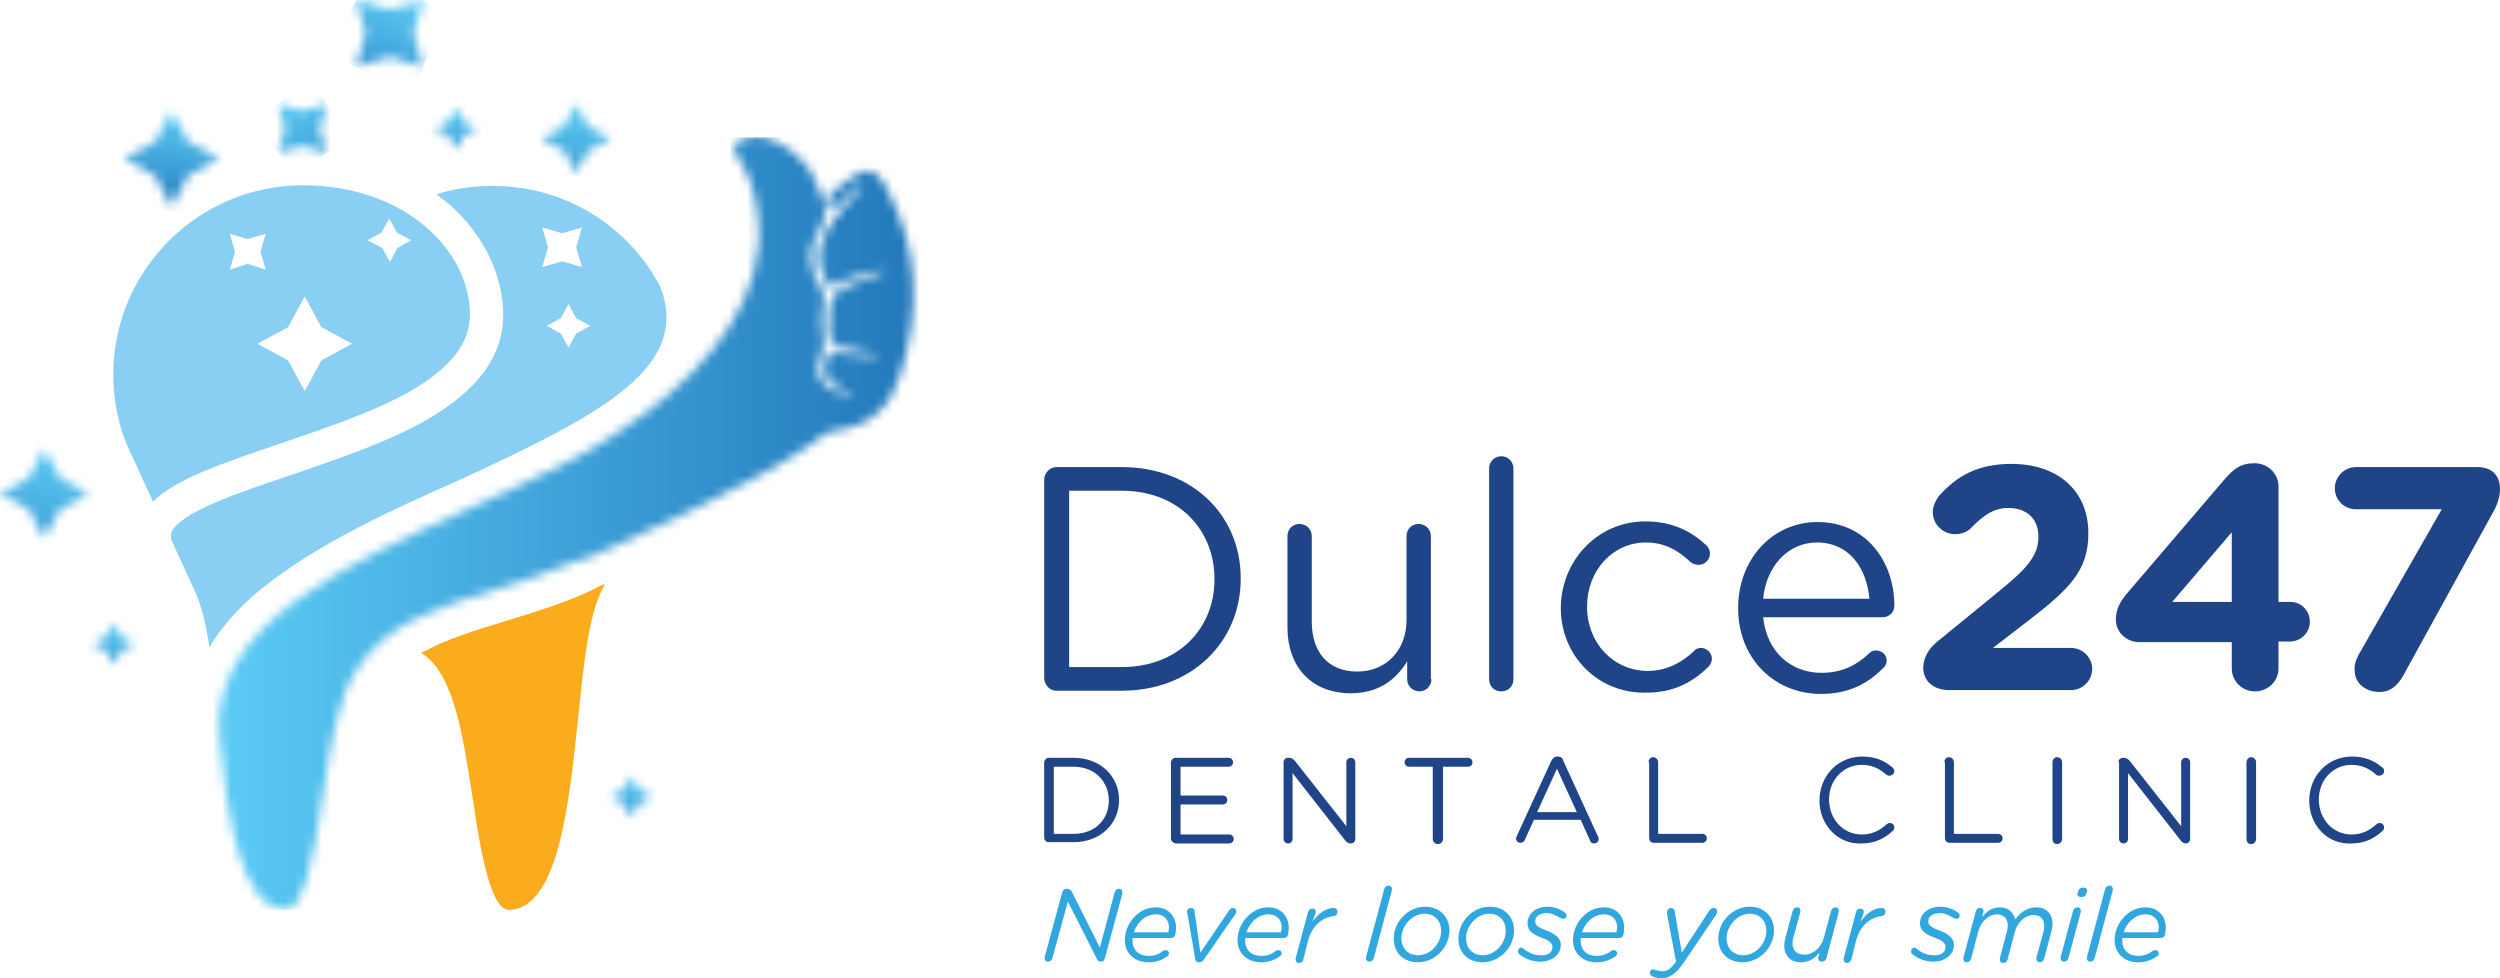 <svg xmlns="http://www.w3.org/2000/svg" width="276" height="108" viewBox="0 0 276 108" fill="none"><path d="M115.277 52.977C115.277 52.201 115.913 51.566 116.62 51.566H123.829C131.604 51.566 136.975 56.857 136.975 63.841V63.911C136.975 70.824 131.604 76.256 123.829 76.256H116.62C115.913 76.256 115.277 75.621 115.277 74.845V52.977ZM123.829 73.646C130.049 73.646 134.077 69.413 134.077 63.982V63.911C134.077 58.479 130.119 54.176 123.829 54.176H118.033V73.646H123.829Z" fill="#1F4488"></path><path d="M158.037 74.986C158.037 75.692 157.472 76.326 156.695 76.326C155.988 76.326 155.352 75.762 155.352 74.986V73.011C154.15 74.986 152.242 76.538 149.132 76.538C144.75 76.538 142.135 73.575 142.135 69.272V59.185C142.135 58.409 142.7 57.844 143.478 57.844C144.184 57.844 144.82 58.409 144.82 59.185V68.637C144.82 72.023 146.658 74.14 149.839 74.14C152.949 74.14 155.281 71.882 155.281 68.426V59.185C155.281 58.409 155.846 57.844 156.624 57.844C157.331 57.844 157.967 58.409 157.967 59.185V74.986H158.037Z" fill="#1F4488"></path><path d="M164.398 51.707C164.398 51.002 164.964 50.367 165.741 50.367C166.519 50.367 167.084 51.002 167.084 51.707V74.986C167.084 75.762 166.519 76.327 165.741 76.327C164.964 76.327 164.398 75.762 164.398 74.986V51.707Z" fill="#1F4488"></path><path d="M172.314 67.156C172.314 61.936 176.343 57.562 181.644 57.562C184.683 57.562 186.733 58.691 188.359 60.172C188.571 60.384 188.783 60.737 188.783 61.09C188.783 61.795 188.217 62.359 187.51 62.359C187.157 62.359 186.874 62.218 186.662 62.077C185.39 60.878 183.906 59.89 181.715 59.89C178.039 59.89 175.212 62.994 175.212 66.945V67.015C175.212 70.965 178.11 74.069 181.927 74.069C183.976 74.069 185.673 73.152 187.016 71.882C187.157 71.671 187.44 71.53 187.793 71.53C188.429 71.53 188.995 72.094 188.995 72.729C188.995 73.011 188.853 73.364 188.641 73.575C186.945 75.268 184.825 76.468 181.785 76.468C176.343 76.609 172.314 72.306 172.314 67.156Z" fill="#1F4488"></path><path d="M201.01 76.609C195.992 76.609 191.892 72.799 191.892 67.156V67.086C191.892 61.865 195.568 57.633 200.657 57.633C206.028 57.633 209.138 62.007 209.138 66.874C209.138 67.579 208.573 68.144 207.866 68.144H194.649C195.073 72.094 197.829 74.281 201.081 74.281C203.342 74.281 204.968 73.434 206.311 72.165C206.523 71.953 206.735 71.812 207.088 71.812C207.795 71.812 208.29 72.306 208.29 72.941C208.29 73.223 208.149 73.576 207.866 73.787C206.17 75.48 204.12 76.609 201.01 76.609ZM206.382 66.098C206.099 62.782 204.191 59.89 200.586 59.89C197.405 59.89 195.002 62.5 194.649 66.098H206.382Z" fill="#1F4488"></path><path d="M213.803 70.895L220.8 65.181C223.839 62.712 225.041 61.301 225.041 59.255C225.041 57.21 223.698 56.081 221.719 56.081C220.164 56.081 219.104 56.786 217.69 58.197C217.337 58.62 216.701 58.973 215.853 58.973C214.51 58.973 213.379 57.915 213.379 56.504C213.379 55.94 213.661 55.305 214.015 54.811C215.994 52.554 218.326 51.214 222.072 51.214C227.161 51.214 230.554 54.176 230.554 58.832V58.903C230.554 62.994 228.433 65.04 224.051 68.426L220.023 71.53H228.645C229.918 71.53 230.978 72.588 230.978 73.858C230.978 75.127 229.918 76.186 228.645 76.186H215.216C213.52 76.186 212.319 75.269 212.319 73.646C212.389 72.588 212.884 71.671 213.803 70.895Z" fill="#1F4488"></path><path d="M246.386 70.895H236.208C234.794 70.895 233.593 69.837 233.593 68.426C233.593 67.297 234.017 66.451 234.865 65.463L245.538 52.977C246.598 51.778 247.304 51.143 248.93 51.143C250.344 51.143 251.545 52.272 251.545 53.683V66.451H252.817C254.09 66.451 255.008 67.438 255.008 68.638C255.008 69.837 254.019 70.824 252.817 70.824H251.545V73.787C251.545 75.198 250.414 76.327 248.93 76.327C247.517 76.327 246.386 75.198 246.386 73.787V70.895ZM246.386 66.451V58.762L239.813 66.451H246.386Z" fill="#1F4488"></path><path d="M260.38 72.306L269.568 56.222H260.097C258.825 56.222 257.765 55.234 257.765 53.894C257.765 52.624 258.825 51.566 260.097 51.566H273.526C275.01 51.566 276 52.413 276 53.965C276 54.811 275.717 55.728 275.223 56.575L265.328 74.563C264.621 75.833 263.773 76.397 262.712 76.397C261.299 76.397 259.956 75.551 259.956 73.999C259.885 73.505 260.097 72.799 260.38 72.306Z" fill="#1F4488"></path><path d="M63.823 79.289C62.833 88.742 61.632 100.452 56.119 100.452C55.129 100.452 54.352 98.477 53.998 97.348C53.221 94.879 52.656 91.352 52.161 87.966C51.101 81.194 50.111 74.281 46.507 72.094C49.122 70.613 52.514 69.555 56.048 68.496C59.653 67.368 63.469 66.239 66.791 64.405L66.509 65.04C64.954 68.003 64.459 73.223 63.823 79.289Z" fill="#FBAC1D"></path><mask id="mask0_1_96" style="mask-type:luminance" maskUnits="userSpaceOnUse" x="13" y="12" width="12" height="11"><path d="M17.104 15.66L13.712 17.494L17.104 19.399L18.942 22.785L20.779 19.399L24.172 17.494L20.779 15.66L18.942 12.274L17.104 15.66Z" fill="white"></path></mask><g mask="url(#mask0_1_96)"><path d="M25.303 12.415L24.031 23.843L12.581 22.644L13.782 11.146L25.303 12.415Z" fill="url(#paint0_linear_1_96)"></path></g><mask id="mask1_1_96" style="mask-type:luminance" maskUnits="userSpaceOnUse" x="30" y="11" width="7" height="6"><path d="M33.36 12.274L30.674 11.498L31.452 14.179L30.674 16.86L33.36 16.084L36.117 16.86L35.269 14.179L36.117 11.498L33.36 12.274Z" fill="white"></path></mask><g mask="url(#mask1_1_96)"><path d="M34.42 8.959L38.59 15.167L32.371 19.399L28.201 13.191L34.42 8.959Z" fill="url(#paint1_linear_1_96)"></path></g><mask id="mask2_1_96" style="mask-type:luminance" maskUnits="userSpaceOnUse" x="59" y="11" width="9" height="9"><path d="M62.268 13.967L59.794 15.308L62.268 16.648L63.611 19.117L64.954 16.648L67.427 15.308L64.954 13.967L63.611 11.498L62.268 13.967Z" fill="white"></path></mask><g mask="url(#mask2_1_96)"><path d="M68.841 11.78L67.145 20.528L58.38 18.835L60.077 10.088L68.841 11.78Z" fill="url(#paint2_linear_1_96)"></path></g><mask id="mask3_1_96" style="mask-type:luminance" maskUnits="userSpaceOnUse" x="48" y="11" width="5" height="6"><path d="M49.546 13.403L48.062 14.179L49.546 15.025L50.394 16.507L51.171 15.025L52.656 14.179L51.171 13.403L50.394 11.851L49.546 13.403Z" fill="white"></path></mask><g mask="url(#mask3_1_96)"><path d="M53.574 12.063L52.514 17.353L47.213 16.295L48.273 11.005L53.574 12.063Z" fill="url(#paint3_linear_1_96)"></path></g><mask id="mask4_1_96" style="mask-type:luminance" maskUnits="userSpaceOnUse" x="10" y="68" width="5" height="6"><path d="M11.733 70.26L10.248 71.106L11.733 71.882L12.581 73.364L13.358 71.882L14.842 71.106L13.358 70.26L12.581 68.779L11.733 70.26Z" fill="white"></path></mask><g mask="url(#mask4_1_96)"><path d="M15.761 68.99L14.701 74.281L9.4 73.223L10.46 67.932L15.761 68.99Z" fill="url(#paint4_linear_1_96)"></path></g><mask id="mask5_1_96" style="mask-type:luminance" maskUnits="userSpaceOnUse" x="67" y="85" width="6" height="6"><path d="M68.912 87.12L67.427 87.966L68.912 88.742L69.689 90.223L70.537 88.742L72.022 87.966L70.537 87.12L69.689 85.638L68.912 87.12Z" fill="white"></path></mask><g mask="url(#mask5_1_96)"><path d="M72.87 85.779L71.88 91.14L66.579 90.082L67.569 84.792L72.87 85.779Z" fill="url(#paint5_linear_1_96)"></path></g><mask id="mask6_1_96" style="mask-type:luminance" maskUnits="userSpaceOnUse" x="0" y="49" width="10" height="11"><path d="M3.181 52.766L0 54.529L3.181 56.222L4.877 59.396L6.644 56.222L9.754 54.529L6.644 52.766L4.877 49.591L3.181 52.766Z" fill="white"></path></mask><g mask="url(#mask6_1_96)"><path d="M11.591 49.944L9.4 61.23L-1.838 59.044L0.353 47.828L11.591 49.944Z" fill="url(#paint6_linear_1_96)"></path></g><mask id="mask7_1_96" style="mask-type:luminance" maskUnits="userSpaceOnUse" x="39" y="0" width="8" height="8"><path d="M43.043 1.058L39.297 0L40.358 3.668L39.297 7.407L43.043 6.278L46.719 7.407L45.658 3.668L46.719 0L43.043 1.058Z" fill="white"></path></mask><g mask="url(#mask7_1_96)"><path d="M49.334 1.058L45.658 9.946L36.682 6.349L40.358 -2.61L49.334 1.058Z" fill="url(#paint7_linear_1_96)"></path></g><path d="M72.94 31.744C69.477 25.042 62.48 20.528 54.423 20.528C52.302 20.528 50.182 20.81 48.203 21.445C48.698 21.868 49.192 22.221 49.616 22.573C53.362 25.889 55.553 30.333 55.553 34.777C55.553 39.221 52.868 42.96 47.355 46.205C42.902 48.815 37.106 50.72 32.017 52.483C26.293 54.388 19.861 56.575 18.942 58.761C18.871 58.973 18.8 59.326 19.013 59.82L21.416 65.04C22.193 66.662 22.759 68.849 23.112 71.459C24.667 68.849 26.999 66.31 30.18 63.982C35.905 59.679 43.397 56.222 50.747 52.977C66.65 45.641 76.192 40.562 72.94 31.744ZM59.865 25.113L62.056 25.748L64.247 25.113L63.611 27.3L64.247 29.487L62.056 28.852L59.865 29.487L60.501 27.3L59.865 25.113ZM63.611 36.823L62.763 38.375L61.914 36.823L60.36 35.976L61.914 35.13L62.763 33.578L63.611 35.13L65.166 35.976L63.611 36.823Z" fill="#88CFF3"></path><path d="M33.431 20.457C21.91 20.457 12.51 29.839 12.51 41.338C12.51 44.442 13.146 47.404 14.489 50.156L16.892 55.376C19.437 52.836 24.596 51.143 30.745 49.027C35.905 47.263 41.276 45.5 45.446 43.101C49.758 40.562 51.878 37.881 51.878 34.777C51.949 27.864 44.881 20.457 33.431 20.457ZM25.374 29.769L25.939 27.794L25.374 25.819L27.353 26.383L29.332 25.819L28.766 27.794L29.332 29.769L27.353 29.134L25.374 29.769ZM35.481 39.786L33.643 43.172L31.805 39.786L28.413 37.952L31.805 36.118L33.643 32.732L35.481 36.118L38.873 37.952L35.481 39.786ZM43.891 27.37L43.043 28.922L42.195 27.37L40.569 26.524L42.124 25.677L42.973 24.125L43.821 25.677L45.376 26.524L43.891 27.37Z" fill="#88CFF3"></path><mask id="mask8_1_96" style="mask-type:luminance" maskUnits="userSpaceOnUse" x="24" y="15" width="77" height="86"><path d="M82.553 15.237C80.927 15.519 80.644 16.225 81.563 17.565C82.835 19.258 83.471 21.939 83.683 24.055C84.602 32.661 78.595 40.068 71.244 45.641C71.173 45.641 71.173 45.711 71.103 45.711C68.77 47.475 66.296 49.027 63.894 50.367C60.289 52.272 56.26 54.106 52.09 56.011C38.025 62.359 23.465 68.99 24.172 80.982C25.091 90.082 26.505 100.381 31.664 100.381C32.654 100.381 33.431 98.406 33.784 97.278C34.562 94.809 35.127 91.282 35.622 87.895C36.47 82.393 37.318 76.75 39.58 73.646C42.619 68.779 48.91 66.874 54.988 64.969C57.815 64.123 60.642 63.206 63.187 62.077C63.187 62.077 63.964 61.865 65.095 61.513C65.095 61.513 83.471 53.612 90.257 48.533C91.034 47.687 91.882 47.616 92.589 47.475C96.335 46.911 98.385 44.724 99.445 41.197C101.565 34.213 101.424 27.512 97.961 20.951C97.89 20.739 97.749 20.598 97.678 20.387C96.618 18.623 95.769 18.412 94.073 19.54C93.437 19.963 92.872 20.528 92.236 20.951C91.388 21.586 91.105 22.291 91.67 23.279C93.013 22.432 93.932 21.092 95.204 20.175C94.992 21.092 94.285 21.586 93.72 22.221C92.518 23.561 91.387 24.901 90.751 26.665C90.186 28.217 90.398 29.698 91.246 31.109C91.458 31.462 91.67 31.814 92.165 31.462C93.579 30.615 95.275 30.404 96.83 29.91C97.042 29.839 97.254 29.839 97.466 29.839C97.607 29.839 97.678 29.839 97.819 29.839C97.678 29.91 97.466 29.98 97.325 30.122C95.982 30.615 94.709 31.109 93.366 31.674C92.306 32.097 91.67 32.943 91.6 34.072C91.529 34.989 91.529 35.906 91.529 36.823C91.529 37.74 92.165 38.163 92.942 38.375C94.285 38.798 95.84 38.657 97.112 39.433C95.769 39.292 94.427 39.151 93.084 39.08C92.518 39.01 91.882 38.304 91.458 39.292C91.034 40.28 90.822 41.197 91.67 42.114C92.236 42.678 92.942 42.89 93.649 43.313C93.79 43.454 94.002 43.595 94.215 43.666C93.861 43.595 93.508 43.666 93.154 43.525C90.398 42.678 89.762 41.338 90.822 38.587C90.963 38.234 90.963 37.952 90.893 37.529C90.61 36.118 90.61 34.707 90.893 33.296C90.963 32.661 90.963 32.238 90.61 31.744C89.267 29.769 89.055 27.582 90.327 25.607C91.175 24.267 91.246 23.067 90.751 21.657C90.327 20.739 89.974 19.893 89.55 18.976C88.419 17.353 86.935 16.084 85.097 15.378C84.532 15.167 83.966 15.025 83.401 15.025C83.189 15.167 82.835 15.167 82.553 15.237Z" fill="white"></path></mask><g mask="url(#mask8_1_96)"><path d="M101.706 15.167H23.465V100.452H101.706V15.167Z" fill="url(#paint8_linear_1_96)"></path></g><path d="M123.051 98.547C123.122 98.265 123.334 98.124 123.546 98.124C123.829 98.124 123.97 98.336 123.9 98.688L121.991 105.743C121.921 106.025 121.779 106.166 121.567 106.166C121.285 106.166 121.143 106.025 121.072 105.813L117.892 99.535L116.196 105.743C116.125 106.025 115.913 106.166 115.701 106.166C115.418 106.166 115.277 105.954 115.348 105.601L117.256 98.547C117.327 98.265 117.468 98.124 117.751 98.124H117.821C118.104 98.124 118.245 98.265 118.387 98.547L121.426 104.614L123.051 98.547Z" fill="#31A7DF"></path><path d="M128.423 104.967C128.494 104.896 128.635 104.896 128.706 104.896C128.918 104.896 129.059 105.037 129.059 105.249C129.059 105.39 128.988 105.46 128.918 105.531C128.352 105.954 127.716 106.236 126.797 106.236C125.243 106.236 124.182 105.249 124.182 103.767C124.182 102.004 125.667 100.17 127.575 100.17C129.059 100.17 129.837 101.228 129.837 102.427C129.837 102.709 129.766 102.991 129.766 103.133C129.695 103.415 129.554 103.556 129.271 103.556H125.03C125.03 103.626 125.03 103.767 125.03 103.838C125.03 104.896 125.737 105.531 126.797 105.531C127.504 105.531 127.999 105.319 128.423 104.967ZM128.988 102.85C128.988 102.78 129.059 102.568 129.059 102.427C129.059 101.651 128.635 100.946 127.575 100.946C126.444 100.946 125.525 101.863 125.172 102.921H128.988V102.85Z" fill="#31A7DF"></path><path d="M132.946 105.884C132.805 106.095 132.664 106.236 132.381 106.236C132.098 106.236 131.957 106.095 131.957 105.884L131.109 100.946C131.109 100.875 131.038 100.734 131.038 100.664C131.038 100.381 131.25 100.24 131.462 100.24C131.745 100.24 131.886 100.381 131.886 100.664L132.522 105.178L135.632 100.593C135.774 100.381 135.915 100.24 136.127 100.24C136.339 100.24 136.48 100.381 136.48 100.593C136.48 100.734 136.48 100.805 136.41 100.875L132.946 105.884Z" fill="#31A7DF"></path><path d="M140.862 104.967C140.933 104.896 141.075 104.896 141.145 104.896C141.357 104.896 141.499 105.037 141.499 105.249C141.499 105.39 141.428 105.46 141.357 105.531C140.792 105.954 140.085 106.236 139.237 106.236C137.682 106.236 136.622 105.249 136.622 103.767C136.622 102.004 138.106 100.17 140.014 100.17C141.499 100.17 142.276 101.228 142.276 102.427C142.276 102.709 142.205 102.991 142.205 103.133C142.135 103.415 141.993 103.556 141.711 103.556H137.47C137.47 103.626 137.47 103.767 137.47 103.838C137.47 104.896 138.177 105.531 139.237 105.531C139.944 105.531 140.438 105.319 140.862 104.967ZM141.428 102.85C141.428 102.78 141.499 102.568 141.499 102.427C141.499 101.651 141.075 100.946 140.014 100.946C138.883 100.946 137.965 101.863 137.611 102.921H141.428V102.85Z" fill="#31A7DF"></path><path d="M144.891 101.792C145.527 100.805 146.446 100.24 147.224 100.24C147.506 100.24 147.648 100.381 147.648 100.664C147.648 100.946 147.506 101.087 147.153 101.157C145.951 101.298 144.82 102.216 144.396 103.909L143.902 105.884C143.831 106.166 143.69 106.307 143.407 106.307C143.124 106.307 142.983 106.095 143.054 105.743L144.396 100.734C144.467 100.452 144.608 100.311 144.891 100.311C145.174 100.311 145.315 100.523 145.245 100.805L144.891 101.792Z" fill="#31A7DF"></path><path d="M151.676 105.743C151.606 106.025 151.394 106.166 151.182 106.166C150.899 106.166 150.757 105.954 150.828 105.602L152.807 98.195C152.878 97.912 153.09 97.771 153.302 97.771C153.585 97.771 153.726 97.983 153.655 98.336L151.676 105.743Z" fill="#31A7DF"></path><path d="M153.867 103.626C153.867 101.792 155.422 100.099 157.331 100.099C158.956 100.099 160.016 101.228 160.016 102.709C160.016 104.614 158.391 106.236 156.553 106.236C154.928 106.236 153.867 105.178 153.867 103.626ZM159.098 102.78C159.098 101.581 158.32 100.875 157.26 100.875C155.917 100.875 154.716 102.216 154.716 103.556C154.716 104.755 155.493 105.46 156.553 105.46C157.896 105.46 159.098 104.191 159.098 102.78Z" fill="#31A7DF"></path><path d="M161.006 103.626C161.006 101.792 162.561 100.099 164.469 100.099C166.095 100.099 167.155 101.228 167.155 102.709C167.155 104.614 165.529 106.236 163.692 106.236C162.066 106.236 161.006 105.178 161.006 103.626ZM166.236 102.78C166.236 101.581 165.459 100.875 164.398 100.875C163.056 100.875 161.854 102.216 161.854 103.556C161.854 104.755 162.632 105.46 163.692 105.46C165.035 105.46 166.236 104.191 166.236 102.78Z" fill="#31A7DF"></path><path d="M171.396 104.543C171.396 104.191 171.113 103.838 170.265 103.556C169.205 103.133 168.639 102.78 168.639 101.933C168.639 100.946 169.487 100.099 170.83 100.099C171.537 100.099 172.314 100.381 172.739 100.734C172.88 100.805 172.951 100.946 172.951 101.087C172.951 101.298 172.809 101.44 172.597 101.44C172.527 101.44 172.385 101.369 172.314 101.369C171.82 101.087 171.325 100.805 170.76 100.805C169.911 100.805 169.487 101.228 169.487 101.722C169.487 102.074 169.699 102.357 170.689 102.709C171.749 103.133 172.314 103.556 172.314 104.332C172.314 105.39 171.325 106.166 170.053 106.166C169.205 106.166 168.427 105.884 167.791 105.39C167.65 105.319 167.579 105.178 167.579 105.037C167.579 104.826 167.72 104.614 167.932 104.614C168.074 104.614 168.144 104.684 168.215 104.755C168.851 105.249 169.417 105.46 170.053 105.46C170.83 105.531 171.396 105.178 171.396 104.543Z" fill="#31A7DF"></path><path d="M177.898 104.967C177.969 104.896 178.11 104.896 178.181 104.896C178.393 104.896 178.534 105.037 178.534 105.249C178.534 105.39 178.464 105.46 178.393 105.531C177.827 105.954 177.191 106.236 176.272 106.236C174.718 106.236 173.657 105.249 173.657 103.767C173.657 102.004 175.142 100.17 177.05 100.17C178.534 100.17 179.312 101.228 179.312 102.427C179.312 102.709 179.241 102.991 179.241 103.133C179.17 103.415 179.029 103.556 178.746 103.556H174.506C174.506 103.626 174.506 103.767 174.506 103.838C174.506 104.896 175.212 105.531 176.272 105.531C176.909 105.531 177.474 105.319 177.898 104.967ZM178.464 102.85C178.464 102.78 178.534 102.568 178.534 102.427C178.534 101.651 178.11 100.946 177.05 100.946C175.919 100.946 175 101.863 174.647 102.921H178.464V102.85Z" fill="#31A7DF"></path><path d="M183.552 107.224C184.047 107.224 184.471 106.942 185.037 106.166L184.047 100.946C184.047 100.875 184.047 100.734 184.047 100.664C184.047 100.452 184.259 100.24 184.471 100.24C184.683 100.24 184.895 100.381 184.895 100.664L185.673 105.178L188.712 100.523C188.853 100.311 188.995 100.24 189.207 100.24C189.419 100.24 189.56 100.381 189.56 100.593C189.56 100.664 189.56 100.805 189.489 100.946L185.814 106.378C184.966 107.577 184.259 108 183.411 108C183.058 108 182.704 107.929 182.422 107.788C182.28 107.718 182.139 107.577 182.139 107.436C182.139 107.224 182.28 107.012 182.492 107.012C182.563 107.012 182.634 107.012 182.704 107.083C183.058 107.153 183.27 107.224 183.552 107.224Z" fill="#31A7DF"></path><path d="M189.701 103.626C189.701 101.792 191.256 100.099 193.165 100.099C194.79 100.099 195.85 101.228 195.85 102.709C195.85 104.614 194.225 106.236 192.387 106.236C190.762 106.236 189.701 105.178 189.701 103.626ZM195.002 102.78C195.002 101.581 194.225 100.875 193.165 100.875C191.822 100.875 190.62 102.216 190.62 103.556C190.62 104.755 191.398 105.46 192.458 105.46C193.801 105.46 195.002 104.191 195.002 102.78Z" fill="#31A7DF"></path><path d="M200.727 105.743L200.869 105.178C200.303 105.813 199.738 106.236 198.819 106.236C197.688 106.236 196.981 105.531 196.981 104.402C196.981 104.12 197.052 103.767 197.123 103.485L197.9 100.593C197.971 100.311 198.183 100.17 198.395 100.17C198.678 100.17 198.819 100.381 198.748 100.734L197.971 103.556C197.9 103.767 197.9 104.05 197.9 104.191C197.9 104.967 198.395 105.39 199.243 105.39C200.162 105.39 201.081 104.614 201.363 103.485L202.141 100.593C202.212 100.311 202.424 100.17 202.636 100.17C202.918 100.17 203.06 100.381 202.989 100.734L201.646 105.743C201.575 106.025 201.363 106.166 201.151 106.166C200.869 106.166 200.727 106.025 200.727 105.743Z" fill="#31A7DF"></path><path d="M205.392 101.792C206.028 100.805 206.947 100.24 207.724 100.24C208.007 100.24 208.149 100.381 208.149 100.664C208.149 100.946 208.007 101.087 207.654 101.157C206.452 101.298 205.321 102.216 204.897 103.909L204.403 105.884C204.332 106.166 204.12 106.307 203.908 106.307C203.625 106.307 203.484 106.095 203.554 105.743L204.897 100.734C204.968 100.452 205.109 100.311 205.392 100.311C205.675 100.311 205.816 100.523 205.745 100.805L205.392 101.792Z" fill="#31A7DF"></path><path d="M214.792 104.543C214.792 104.191 214.51 103.838 213.661 103.556C212.601 103.133 211.965 102.78 211.965 101.933C211.965 100.946 212.813 100.099 214.227 100.099C214.934 100.099 215.711 100.381 216.135 100.734C216.277 100.805 216.347 100.946 216.347 101.087C216.347 101.298 216.206 101.44 215.994 101.44C215.923 101.44 215.782 101.369 215.711 101.369C215.216 101.087 214.722 100.805 214.156 100.805C213.308 100.805 212.884 101.228 212.884 101.722C212.884 102.074 213.096 102.357 214.086 102.709C215.146 103.133 215.711 103.556 215.711 104.332C215.711 105.39 214.722 106.166 213.449 106.166C212.601 106.166 211.824 105.884 211.188 105.39C211.046 105.319 210.976 105.178 210.976 105.037C210.976 104.826 211.117 104.614 211.329 104.614C211.47 104.614 211.541 104.684 211.612 104.755C212.248 105.249 212.813 105.46 213.449 105.46C214.156 105.531 214.792 105.178 214.792 104.543Z" fill="#31A7DF"></path><path d="M221.577 102.78C221.648 102.568 221.648 102.286 221.648 102.145C221.648 101.369 221.153 100.946 220.447 100.946C219.598 100.946 218.68 101.722 218.397 102.85L217.619 105.813C217.549 106.095 217.337 106.236 217.125 106.236C216.842 106.236 216.701 106.025 216.771 105.672L218.114 100.664C218.185 100.381 218.326 100.24 218.609 100.24C218.892 100.24 219.033 100.452 218.962 100.664L218.821 101.228C219.386 100.593 219.881 100.17 220.8 100.17C221.789 100.17 222.284 100.805 222.496 101.51C222.991 100.734 223.839 100.17 224.829 100.17C225.889 100.17 226.596 100.875 226.596 102.004C226.596 102.286 226.525 102.639 226.454 102.921L225.677 105.813C225.606 106.095 225.394 106.236 225.182 106.236C224.899 106.236 224.758 106.025 224.829 105.672L225.606 102.85C225.677 102.639 225.677 102.357 225.677 102.216C225.677 101.44 225.253 101.016 224.475 101.016C223.627 101.016 222.708 101.792 222.426 102.921L221.648 105.884C221.577 106.166 221.436 106.307 221.153 106.307C220.871 106.307 220.729 106.095 220.8 105.743L221.577 102.78Z" fill="#31A7DF"></path><path d="M228.363 105.743C228.292 106.025 228.08 106.166 227.868 106.166C227.585 106.166 227.444 105.954 227.514 105.602L228.857 100.593C228.928 100.311 229.14 100.17 229.352 100.17C229.635 100.17 229.776 100.381 229.706 100.734L228.363 105.743ZM229.776 99.041C229.493 99.041 229.281 98.829 229.352 98.618L229.423 98.406C229.493 98.124 229.706 97.983 229.988 97.983C230.271 97.983 230.483 98.195 230.412 98.406L230.342 98.618C230.271 98.9 230.059 99.041 229.776 99.041Z" fill="#31A7DF"></path><path d="M231.26 105.743C231.19 106.025 230.978 106.166 230.766 106.166C230.483 106.166 230.342 105.954 230.412 105.602L232.391 98.195C232.462 97.912 232.674 97.771 232.886 97.771C233.169 97.771 233.31 97.983 233.239 98.336L231.26 105.743Z" fill="#31A7DF"></path><path d="M237.692 104.967C237.763 104.896 237.904 104.896 237.975 104.896C238.187 104.896 238.328 105.037 238.328 105.249C238.328 105.39 238.258 105.46 238.187 105.531C237.622 105.954 236.915 106.236 236.067 106.236C234.512 106.236 233.451 105.249 233.451 103.767C233.451 102.004 234.936 100.17 236.844 100.17C238.328 100.17 239.106 101.228 239.106 102.427C239.106 102.709 239.035 102.991 239.035 103.133C238.964 103.415 238.823 103.556 238.54 103.556H234.3C234.3 103.626 234.3 103.767 234.3 103.838C234.3 104.896 235.006 105.531 236.067 105.531C236.703 105.531 237.197 105.319 237.692 104.967ZM238.258 102.85C238.258 102.78 238.328 102.568 238.328 102.427C238.328 101.651 237.904 100.946 236.844 100.946C235.713 100.946 234.794 101.863 234.441 102.921H238.258V102.85Z" fill="#31A7DF"></path><path d="M115.277 84.227C115.277 83.945 115.489 83.663 115.772 83.663H118.528C121.497 83.663 123.546 85.709 123.546 88.319C123.546 90.929 121.497 92.975 118.528 92.975H115.772C115.489 92.975 115.277 92.763 115.277 92.41V84.227ZM118.528 92.058C120.931 92.058 122.415 90.435 122.415 88.389C122.415 86.344 120.931 84.65 118.528 84.65H116.337V92.058H118.528Z" fill="#1F4488"></path><path d="M129.271 92.551V84.227C129.271 83.945 129.483 83.663 129.766 83.663H135.632C135.915 83.663 136.127 83.875 136.127 84.157C136.127 84.439 135.915 84.65 135.632 84.65H130.331V87.825H134.996C135.279 87.825 135.491 88.037 135.491 88.319C135.491 88.601 135.279 88.812 134.996 88.812H130.331V92.128H135.703C135.986 92.128 136.198 92.34 136.198 92.622C136.198 92.904 135.986 93.116 135.703 93.116H129.766C129.483 93.045 129.271 92.833 129.271 92.551Z" fill="#1F4488"></path><path d="M141.711 84.157C141.711 83.875 141.923 83.663 142.205 83.663H142.347C142.559 83.663 142.771 83.804 142.912 83.945L148.637 91.211V84.157C148.637 83.875 148.849 83.663 149.132 83.663C149.415 83.663 149.627 83.875 149.627 84.157V92.622C149.627 92.904 149.415 93.116 149.132 93.116H149.061C148.849 93.116 148.637 92.975 148.496 92.763L142.7 85.356V92.622C142.7 92.904 142.488 93.116 142.205 93.116C141.923 93.116 141.711 92.904 141.711 92.622V84.157Z" fill="#1F4488"></path><path d="M158.32 84.65H155.564C155.281 84.65 155.069 84.439 155.069 84.157C155.069 83.875 155.281 83.663 155.564 83.663H162.066C162.349 83.663 162.561 83.875 162.561 84.157C162.561 84.439 162.349 84.65 162.066 84.65H159.31V92.622C159.31 92.904 159.098 93.186 158.744 93.186C158.461 93.186 158.179 92.975 158.179 92.622V84.65H158.32Z" fill="#1F4488"></path><path d="M167.438 92.34L171.254 84.016C171.396 83.734 171.608 83.522 171.89 83.522H171.961C172.314 83.522 172.527 83.663 172.597 84.016L176.414 92.34C176.485 92.41 176.485 92.551 176.485 92.622C176.485 92.904 176.272 93.116 175.99 93.116C175.707 93.116 175.566 92.975 175.495 92.692L174.506 90.505H169.346L168.356 92.692C168.286 92.904 168.074 93.045 167.862 93.045C167.579 93.045 167.367 92.833 167.367 92.551C167.367 92.551 167.367 92.481 167.438 92.34ZM174.081 89.659L171.89 84.862L169.699 89.659H174.081Z" fill="#1F4488"></path><path d="M181.997 84.157C181.997 83.875 182.209 83.592 182.492 83.592C182.775 83.592 183.058 83.804 183.058 84.157V92.058H187.934C188.217 92.058 188.429 92.269 188.429 92.551C188.429 92.833 188.217 93.045 187.934 93.045H182.563C182.28 93.045 182.068 92.833 182.068 92.481V84.157H181.997Z" fill="#1F4488"></path><path d="M200.869 88.389C200.869 85.709 202.848 83.522 205.604 83.522C207.088 83.522 208.078 84.016 208.926 84.721C208.997 84.792 209.138 84.933 209.138 85.144C209.138 85.427 208.855 85.638 208.573 85.638C208.431 85.638 208.29 85.568 208.219 85.497C207.512 84.862 206.664 84.439 205.533 84.439C203.484 84.439 201.929 86.132 201.929 88.248C201.929 90.435 203.484 92.128 205.533 92.128C206.664 92.128 207.512 91.705 208.29 90.999C208.361 90.929 208.502 90.858 208.643 90.858C208.926 90.858 209.138 91.07 209.138 91.352C209.138 91.493 209.067 91.634 208.997 91.705C208.078 92.551 207.018 93.116 205.533 93.116C202.918 93.257 200.869 91.07 200.869 88.389Z" fill="#1F4488"></path><path d="M214.651 84.157C214.651 83.875 214.863 83.592 215.146 83.592C215.428 83.592 215.711 83.804 215.711 84.157V92.058H220.588C220.871 92.058 221.083 92.269 221.083 92.551C221.083 92.833 220.871 93.045 220.588 93.045H215.216C214.934 93.045 214.722 92.833 214.722 92.481V84.157H214.651Z" fill="#1F4488"></path><path d="M226.596 84.157C226.596 83.875 226.808 83.592 227.09 83.592C227.373 83.592 227.656 83.804 227.656 84.157V92.622C227.656 92.904 227.444 93.186 227.09 93.186C226.808 93.186 226.596 92.975 226.596 92.622V84.157Z" fill="#1F4488"></path><path d="M233.876 84.157C233.876 83.875 234.088 83.663 234.37 83.663H234.512C234.724 83.663 234.936 83.804 235.077 83.945L240.802 91.211V84.157C240.802 83.875 241.014 83.663 241.297 83.663C241.58 83.663 241.792 83.875 241.792 84.157V92.622C241.792 92.904 241.58 93.116 241.297 93.116C241.085 93.116 240.873 92.975 240.731 92.763L234.936 85.356V92.622C234.936 92.904 234.724 93.116 234.441 93.116C234.158 93.116 233.946 92.904 233.946 92.622V84.157H233.876Z" fill="#1F4488"></path><path d="M248.011 84.157C248.011 83.875 248.223 83.592 248.506 83.592C248.789 83.592 249.071 83.804 249.071 84.157V92.622C249.071 92.904 248.859 93.186 248.506 93.186C248.223 93.186 248.011 92.975 248.011 92.622V84.157Z" fill="#1F4488"></path><path d="M254.938 88.389C254.938 85.709 256.917 83.522 259.673 83.522C261.157 83.522 262.147 84.016 262.995 84.721C263.136 84.792 263.207 84.933 263.207 85.144C263.207 85.427 262.924 85.638 262.642 85.638C262.5 85.638 262.359 85.568 262.288 85.497C261.582 84.862 260.733 84.439 259.603 84.439C257.553 84.439 255.998 86.132 255.998 88.248C255.998 90.435 257.553 92.128 259.603 92.128C260.733 92.128 261.582 91.705 262.359 90.999C262.43 90.929 262.571 90.858 262.712 90.858C262.995 90.858 263.207 91.07 263.207 91.352C263.207 91.493 263.136 91.634 263.066 91.705C262.147 92.551 261.087 93.116 259.603 93.116C256.917 93.257 254.938 91.07 254.938 88.389Z" fill="#1F4488"></path><defs><linearGradient id="paint0_linear_1_96" x1="19.485" y1="12.398" x2="18.248" y2="23.901" gradientUnits="userSpaceOnUse"><stop stop-color="#5BCBF5"></stop><stop offset="1" stop-color="#2278BB"></stop></linearGradient><linearGradient id="paint1_linear_1_96" x1="31.114" y1="10.834" x2="40.212" y2="24.325" gradientUnits="userSpaceOnUse"><stop stop-color="#5BCBF5"></stop><stop offset="1" stop-color="#2278BB"></stop></linearGradient><linearGradient id="paint2_linear_1_96" x1="64.37" y1="11.314" x2="61.285" y2="27.284" gradientUnits="userSpaceOnUse"><stop stop-color="#5BCBF5"></stop><stop offset="1" stop-color="#2278BB"></stop></linearGradient><linearGradient id="paint3_linear_1_96" x1="50.849" y1="11.787" x2="48.988" y2="21.424" gradientUnits="userSpaceOnUse"><stop stop-color="#5BCBF5"></stop><stop offset="1" stop-color="#2278BB"></stop></linearGradient><linearGradient id="paint4_linear_1_96" x1="13.031" y1="68.698" x2="11.17" y2="78.332" gradientUnits="userSpaceOnUse"><stop stop-color="#5BCBF5"></stop><stop offset="1" stop-color="#2278BB"></stop></linearGradient><linearGradient id="paint5_linear_1_96" x1="70.186" y1="85.549" x2="68.324" y2="95.189" gradientUnits="userSpaceOnUse"><stop stop-color="#5BCBF5"></stop><stop offset="1" stop-color="#2278BB"></stop></linearGradient><linearGradient id="paint6_linear_1_96" x1="5.867" y1="49.415" x2="1.918" y2="69.858" gradientUnits="userSpaceOnUse"><stop stop-color="#5BCBF5"></stop><stop offset="1" stop-color="#2278BB"></stop></linearGradient><linearGradient id="paint7_linear_1_96" x1="44.689" y1="-0.417" x2="38.862" y2="13.915" gradientUnits="userSpaceOnUse"><stop stop-color="#5BCBF5"></stop><stop offset="1" stop-color="#2278BB"></stop></linearGradient><linearGradient id="paint8_linear_1_96" x1="24.184" y1="57.815" x2="100.958" y2="57.815" gradientUnits="userSpaceOnUse"><stop stop-color="#5BCBF5"></stop><stop offset="1" stop-color="#2278BB"></stop></linearGradient></defs></svg>